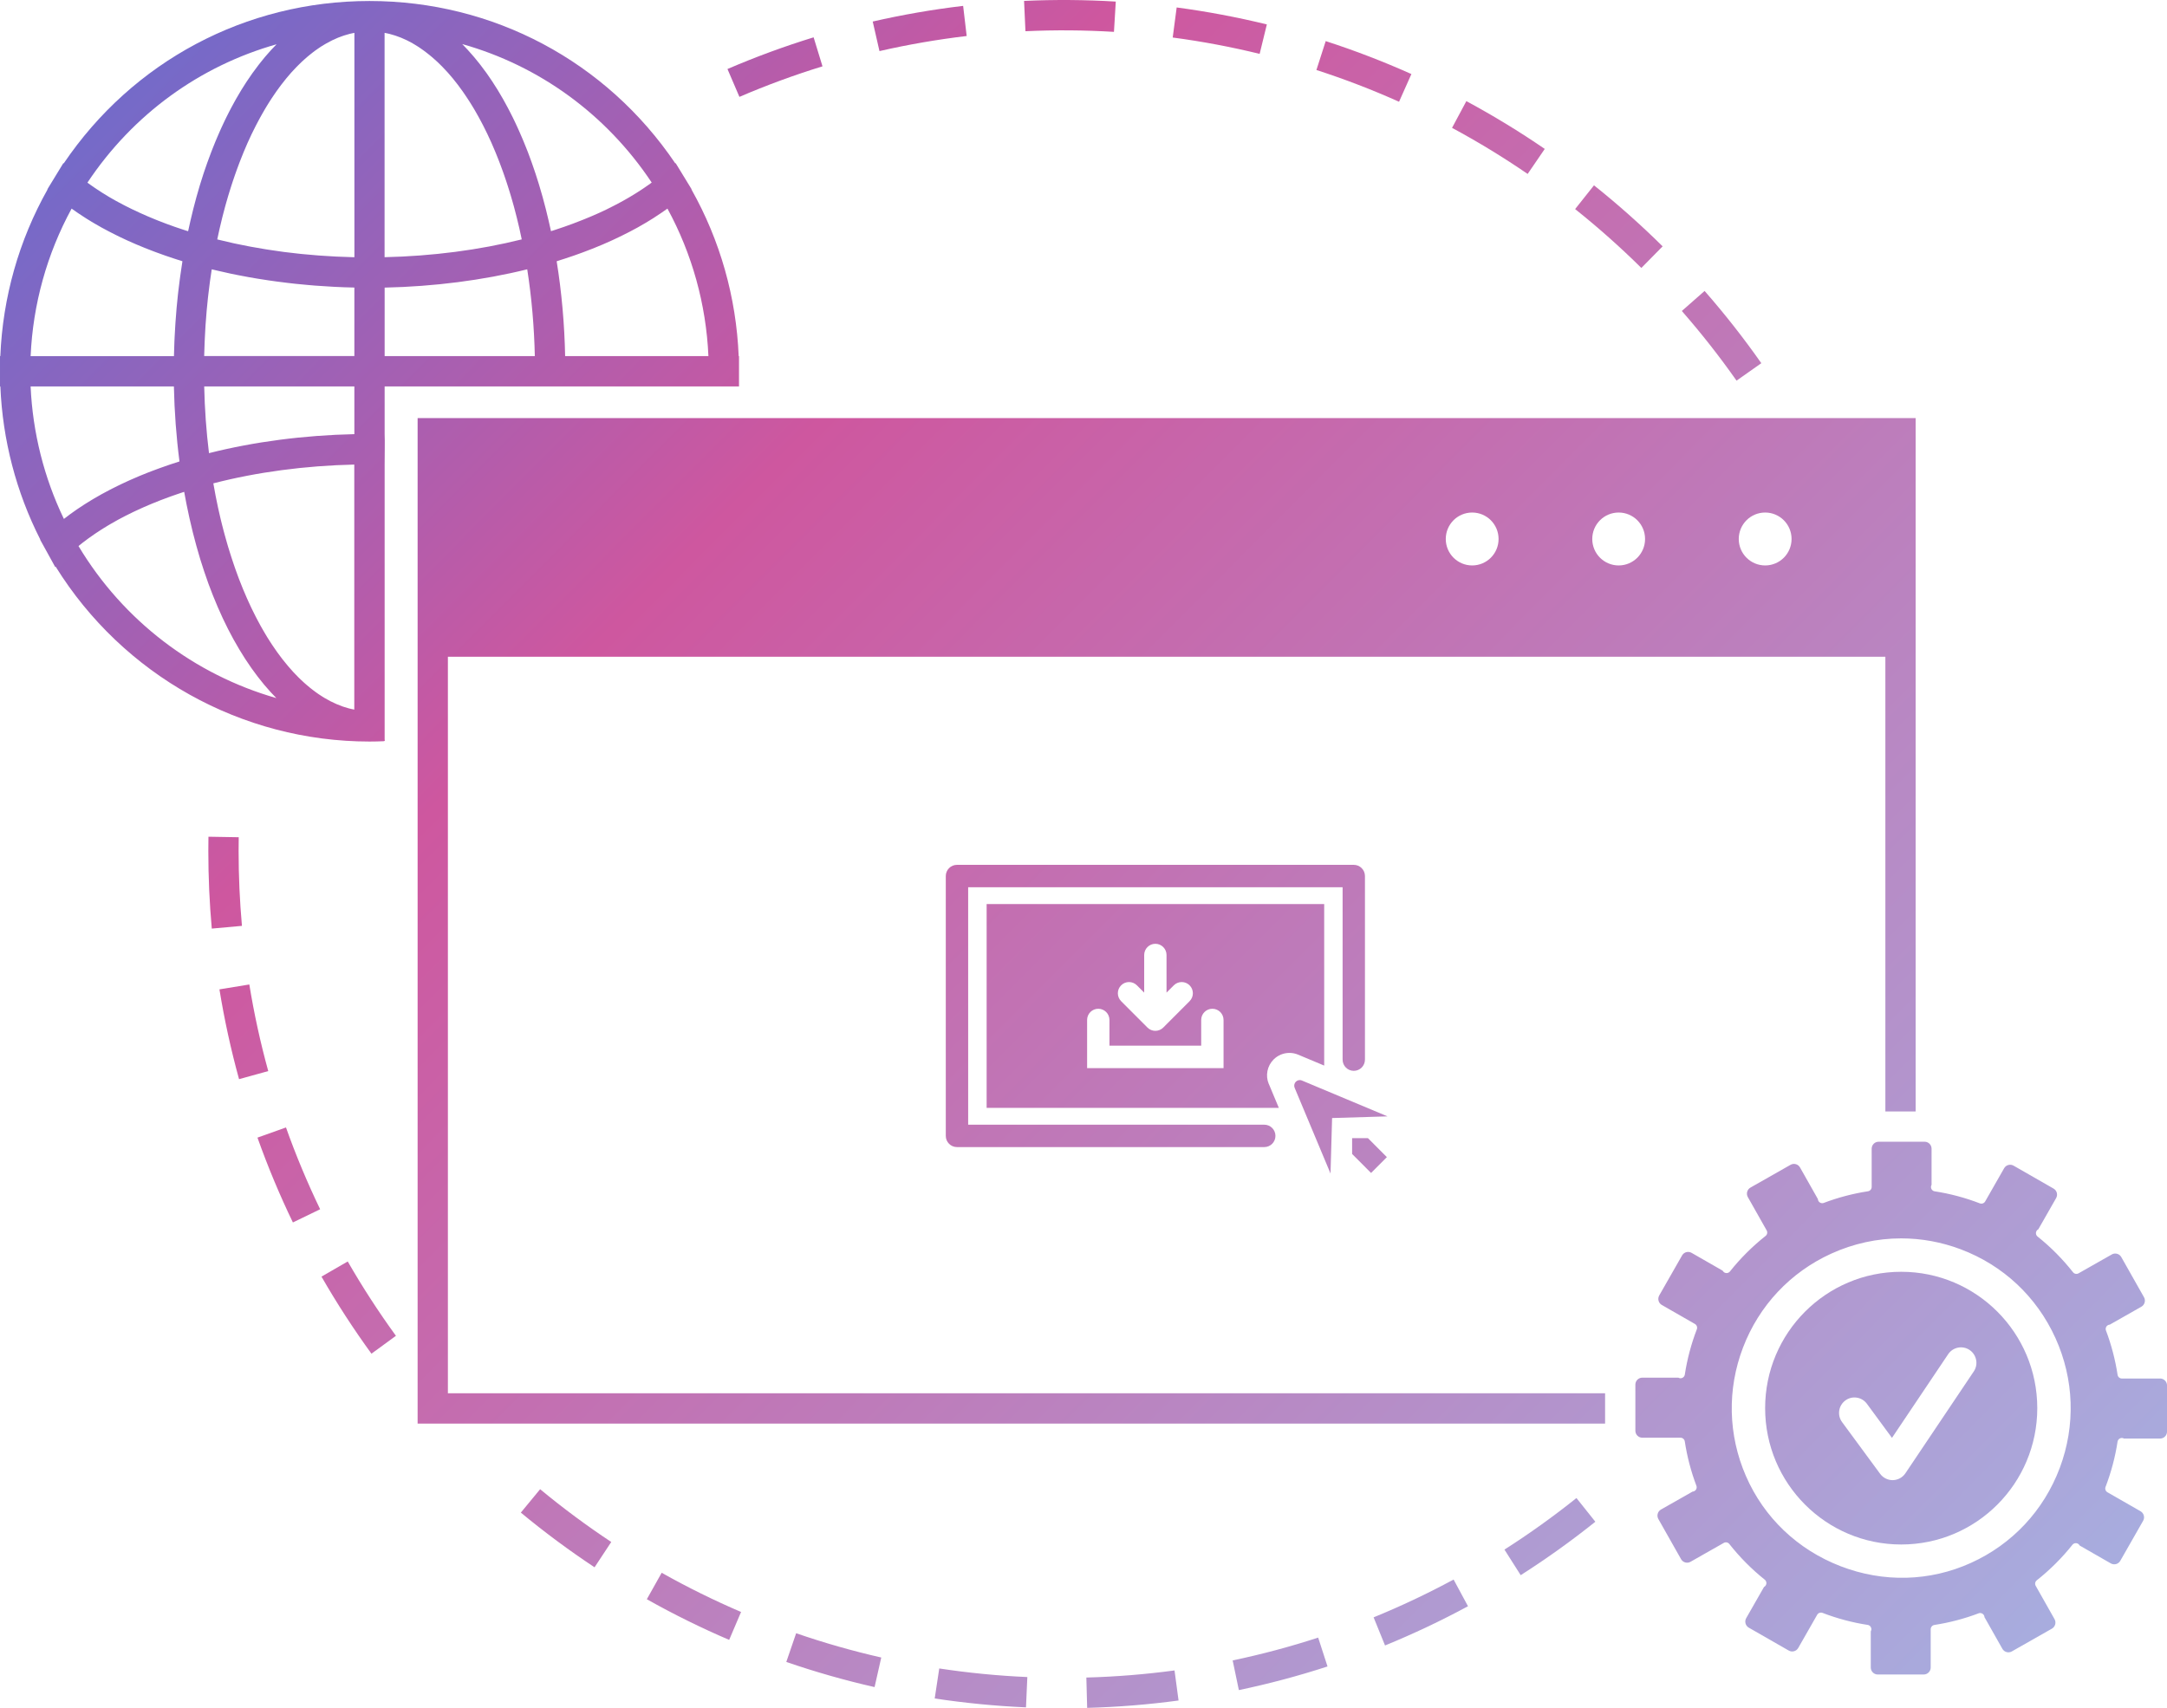 <svg id="eJvjUkc2Wpu1" xmlns="http://www.w3.org/2000/svg" xmlns:xlink="http://www.w3.org/1999/xlink" viewBox="0 0 326 257" shape-rendering="geometricPrecision" text-rendering="geometricPrecision">
<style><![CDATA[
#eJvjUkc2Wpu4_tr {animation: eJvjUkc2Wpu4_tr__tr 10000ms linear infinite normal forwards}@keyframes eJvjUkc2Wpu4_tr__tr { 0% {transform: translate(286.015px,211.893px) rotate(0deg)} 100% {transform: translate(286.015px,211.893px) rotate(450deg)}} #eJvjUkc2Wpu12 {animation: eJvjUkc2Wpu12_c_o 10000ms linear infinite normal forwards}@keyframes eJvjUkc2Wpu12_c_o { 0% {opacity: 1} 53.333% {opacity: 0.2} 100% {opacity: 1}}
]]></style>
<defs><linearGradient id="eJvjUkc2Wpu4-fill" x1="-46.978" y1="-120.996" x2="408.778" y2="332.528" spreadMethod="pad" gradientUnits="userSpaceOnUse" gradientTransform="translate(0 0)"><stop id="eJvjUkc2Wpu4-fill-0" offset="0%" stop-color="#0083ff"/><stop id="eJvjUkc2Wpu4-fill-1" offset="39%" stop-color="#ce579f"/><stop id="eJvjUkc2Wpu4-fill-2" offset="100%" stop-color="#94d8ff"/></linearGradient><linearGradient id="eJvjUkc2Wpu5-fill" x1="-65.509" y1="-102.373" x2="390.247" y2="351.152" spreadMethod="pad" gradientUnits="userSpaceOnUse" gradientTransform="translate(0 0)"><stop id="eJvjUkc2Wpu5-fill-0" offset="0%" stop-color="#0083ff"/><stop id="eJvjUkc2Wpu5-fill-1" offset="39%" stop-color="#ce579f"/><stop id="eJvjUkc2Wpu5-fill-2" offset="100%" stop-color="#94d8ff"/></linearGradient><linearGradient id="eJvjUkc2Wpu6-fill" x1="-84.049" y1="-83.745" x2="371.712" y2="369.78" spreadMethod="pad" gradientUnits="userSpaceOnUse" gradientTransform="translate(0 0)"><stop id="eJvjUkc2Wpu6-fill-0" offset="0%" stop-color="#0083ff"/><stop id="eJvjUkc2Wpu6-fill-1" offset="39%" stop-color="#ce579f"/><stop id="eJvjUkc2Wpu6-fill-2" offset="100%" stop-color="#94d8ff"/></linearGradient><linearGradient id="eJvjUkc2Wpu7-fill" x1="-46.978" y1="-120.992" x2="408.778" y2="332.528" spreadMethod="pad" gradientUnits="userSpaceOnUse" gradientTransform="translate(0 0)"><stop id="eJvjUkc2Wpu7-fill-0" offset="0%" stop-color="#0083ff"/><stop id="eJvjUkc2Wpu7-fill-1" offset="39%" stop-color="#ce579f"/><stop id="eJvjUkc2Wpu7-fill-2" offset="100%" stop-color="#94d8ff"/></linearGradient><linearGradient id="eJvjUkc2Wpu8-fill" x1="-72.743" y1="-95.104" x2="383.013" y2="358.42" spreadMethod="pad" gradientUnits="userSpaceOnUse" gradientTransform="translate(0 0)"><stop id="eJvjUkc2Wpu8-fill-0" offset="0%" stop-color="#0083ff"/><stop id="eJvjUkc2Wpu8-fill-1" offset="39%" stop-color="#ce579f"/><stop id="eJvjUkc2Wpu8-fill-2" offset="100%" stop-color="#94d8ff"/></linearGradient><linearGradient id="eJvjUkc2Wpu9-fill" x1="-72.743" y1="-95.104" x2="383.013" y2="358.42" spreadMethod="pad" gradientUnits="userSpaceOnUse" gradientTransform="translate(0 0)"><stop id="eJvjUkc2Wpu9-fill-0" offset="0%" stop-color="#0083ff"/><stop id="eJvjUkc2Wpu9-fill-1" offset="39%" stop-color="#ce579f"/><stop id="eJvjUkc2Wpu9-fill-2" offset="100%" stop-color="#94d8ff"/></linearGradient><linearGradient id="eJvjUkc2Wpu10-fill" x1="-67.9" y1="-99.971" x2="387.855" y2="353.553" spreadMethod="pad" gradientUnits="userSpaceOnUse" gradientTransform="translate(0 0)"><stop id="eJvjUkc2Wpu10-fill-0" offset="0%" stop-color="#0083ff"/><stop id="eJvjUkc2Wpu10-fill-1" offset="39%" stop-color="#ce579f"/><stop id="eJvjUkc2Wpu10-fill-2" offset="100%" stop-color="#94d8ff"/></linearGradient><linearGradient id="eJvjUkc2Wpu11-fill" x1="-67.909" y1="-99.962" x2="387.847" y2="353.562" spreadMethod="pad" gradientUnits="userSpaceOnUse" gradientTransform="translate(0 0)"><stop id="eJvjUkc2Wpu11-fill-0" offset="0%" stop-color="#0083ff"/><stop id="eJvjUkc2Wpu11-fill-1" offset="39%" stop-color="#ce579f"/><stop id="eJvjUkc2Wpu11-fill-2" offset="100%" stop-color="#94d8ff"/></linearGradient><linearGradient id="eJvjUkc2Wpu12-fill" x1="-77.621" y1="-110.07" x2="379.338" y2="345.839" spreadMethod="pad" gradientUnits="userSpaceOnUse" gradientTransform="translate(0 0)"><stop id="eJvjUkc2Wpu12-fill-0" offset="0%" stop-color="#0083ff"/><stop id="eJvjUkc2Wpu12-fill-1" offset="39%" stop-color="#ce579f"/><stop id="eJvjUkc2Wpu12-fill-2" offset="100%" stop-color="#94d8ff"/></linearGradient></defs><g clip-path="url(#eJvjUkc2Wpu13)"><g><g id="eJvjUkc2Wpu4_tr" transform="translate(286.015,211.893) rotate(0)"><path d="M324.957,207.439h-5.744c-.324,0-.597-.237-.647-.557-.346-2.269-.934-4.515-1.745-6.666-.123-.32.023-.68.333-.826.077-.037.159-.055.241-.06l4.751-2.698c.502-.283.679-.927.392-1.429l-3.416-6.041c-.137-.241-.36-.42-.633-.493-.269-.073-.552-.041-.793.101l-5.002,2.84c-.282.16-.633.091-.833-.165-1.567-1.986-3.357-3.794-5.33-5.369-.269-.215-.323-.598-.132-.881.064-.096.15-.169.246-.219l2.678-4.689c.137-.242.174-.525.101-.795-.073-.269-.246-.493-.488-.634l-6.013-3.447c-.501-.288-1.138-.115-1.425.388l-2.852,4.995c-.159.278-.501.401-.802.287-2.191-.845-4.478-1.456-6.796-1.812-.337-.051-.579-.357-.551-.699.009-.1.036-.196.086-.279v-5.433c0-.58-.469-1.05-1.043-1.05h-6.924c-.578,0-1.043.47-1.043,1.05v5.758c0,.324-.237.598-.556.648-2.264.347-4.505.936-6.65,1.749-.319.123-.679-.023-.825-.334-.036-.077-.055-.159-.059-.242l-2.692-4.762c-.283-.502-.925-.68-1.426-.392l-6.027,3.424c-.501.283-.678.927-.396,1.429l2.833,5.013c.16.283.092.635-.164.836-1.981,1.57-3.785,3.365-5.357,5.342-.214.269-.596.324-.879.132-.095-.064-.168-.151-.218-.247l-4.679-2.684c-.501-.288-1.138-.114-1.425.388l-3.44,6.027c-.136.242-.173.525-.1.794.073.27.246.493.488.635l4.983,2.858c.278.16.401.502.287.803-.843,2.197-1.453,4.489-1.808,6.813-.051.337-.351.579-.697.552-.101-.009-.196-.037-.278-.087h-5.421c-.578,0-1.043.471-1.043,1.046v6.94c0,.58.469,1.05,1.043,1.05h5.744c.324,0,.597.237.647.557.346,2.269.929,4.511,1.745,6.666.123.319-.023.68-.333.826-.077.037-.159.055-.241.06l-4.751,2.698c-.501.283-.679.927-.397,1.429l3.417,6.04c.136.242.36.42.633.494.269.073.551.041.793-.101l5.001-2.84c.283-.16.633-.091.834.165c1.567,1.986,3.357,3.794,5.329,5.369.269.214.324.598.133.881-.064.096-.151.169-.246.219l-2.679,4.689c-.137.242-.173.525-.1.795.073.269.246.493.487.634l6.013,3.447c.501.288,1.139.115,1.426-.388l2.852-4.995c.159-.278.501-.401.801-.287c2.191.844,4.478,1.456,6.797,1.812.337.051.578.356.551.699-.009.1-.037.196-.087.278v5.434c0,.579.47,1.05,1.043,1.05h6.924c.579,0,1.048-.471,1.048-1.05v-5.758c0-.324.237-.598.556-.648c2.264-.347,4.505-.936,6.651-1.749.318-.123.678.023.824.334.036.077.055.159.059.241l2.692,4.763c.283.502.925.68,1.426.392l6.027-3.424c.501-.283.678-.927.396-1.429l-2.833-5.013c-.16-.283-.091-.635.164-.836c1.981-1.57,3.785-3.365,5.357-5.342.214-.269.596-.324.879-.132.095.064.168.151.218.246l4.679,2.685c.501.288,1.138.114,1.425-.388l3.44-6.027c.136-.242.173-.525.1-.794-.073-.27-.246-.493-.488-.635l-4.983-2.858c-.278-.16-.401-.502-.287-.804.843-2.196,1.453-4.488,1.808-6.812.051-.338.356-.579.697-.552.101.009.196.036.278.087h5.421c.579,0,1.048-.471,1.048-1.05v-6.94c0-.58-.469-1.05-1.048-1.05v.004Zm-15.091,13.46c-2.401,6.392-7.139,11.464-13.352,14.281-6.204,2.813-13.174,2.991-19.628.498-6.46-2.493-11.516-7.314-14.235-13.574-2.683-6.177-2.838-13.044-.429-19.34c2.41-6.301,7.116-11.314,13.247-14.108c3.366-1.534,6.947-2.306,10.536-2.306c3.02,0,6.045.543,8.956,1.639c6.373,2.397,11.433,7.132,14.253,13.346c2.82,6.218,3.052,13.163.656,19.559l-.004.005Z" transform="translate(-286.015,-211.893)" fill="url(#eJvjUkc2Wpu4-fill)"/></g><path d="M62.826,62.916v151.303h178.642v-4.566h-174.087v-110.828h216.251v68.422h4.555v-104.331h-225.361ZM221.471,85.087c-2.191,0-3.972-1.781-3.972-3.981s1.776-3.981,3.972-3.981s3.972,1.781,3.972,3.981-1.776,3.981-3.972,3.981Zm22.038,0c-2.191,0-3.972-1.781-3.972-3.981s1.776-3.981,3.972-3.981s3.972,1.781,3.972,3.981-1.776,3.981-3.972,3.981Zm22.038,0c-2.191,0-3.972-1.781-3.972-3.981s1.777-3.981,3.972-3.981c2.196,0,3.973,1.781,3.973,3.981s-1.777,3.981-3.973,3.981Z" fill="url(#eJvjUkc2Wpu5-fill)"/><path d="M57.865,111.326v-41.42c0-1.954.05-3.324,0-4.57v-7.186h53.31v-4.566h-.05c-.36-8.826-2.788-17.418-7.106-25.08l.027-.023-1.029-1.685-1.376-2.251-.05.041C91.219,9.241,74.214,0.151,55.587,0.151s-35.627,9.09-46.003,24.44l-.05-.046-1.376,2.251L7.129,28.481l.027.023c-4.314,7.666-6.746,16.254-7.106,25.08h-.05v4.566h.055C0.383,66.176,2.437,74.065,6.063,81.192l-.023.023.866,1.566l1.403,2.548.064-.059C18.49,101.569,36.324,111.586,55.592,111.586c.72,0,1.435-.018,2.15-.05.178-.009.182-.21.128-.21h-.004ZM98.475,32.7c.26-.164.515-.333.765-.502.086-.059.173-.114.26-.173.31-.21.615-.42.911-.635c3.708,6.812,5.817,14.4,6.163,22.194h-21.555c-.1-4.862-.528-9.638-1.271-14.25h.023v-.032c.296-.091.592-.187.893-.283.087-.027.173-.055.26-.082.46-.151.911-.301,1.362-.457.137-.05.273-.096.41-.146.319-.114.633-.228.947-.342.16-.059.314-.119.469-.178.305-.114.61-.233.911-.351.137-.055.278-.11.414-.164.428-.173.852-.347,1.271-.525l.032-.014c.41-.178.815-.356,1.216-.539.132-.059.26-.119.387-.178.282-.132.565-.265.843-.402.141-.069.278-.137.414-.201.287-.142.565-.283.847-.425.114-.059.228-.114.337-.173.383-.201.761-.402,1.134-.607.064-.036.128-.073.191-.11.31-.173.61-.347.911-.525.123-.073.241-.142.36-.215.246-.146.487-.297.729-.447.123-.078.241-.151.364-.228v-.009Zm-.433-5.232c-.045.036-.091.069-.141.105-.1.073-.2.142-.296.215-.2.142-.401.283-.606.42-.105.073-.214.146-.323.219-.223.151-.456.301-.688.448-.082.055-.164.11-.251.16-.314.196-.633.393-.957.584-.087.05-.178.1-.264.155-.246.141-.492.283-.743.425-.123.069-.246.137-.369.201-.232.128-.465.251-.702.374-.123.064-.241.128-.369.192-.282.146-.569.288-.861.434-.073.036-.146.073-.219.11-.36.173-.729.347-1.098.516-.114.05-.228.101-.342.151-.269.119-.537.242-.815.356-.137.059-.273.119-.414.173-.269.114-.537.224-.811.333-.132.05-.26.105-.392.155-.378.151-.761.297-1.148.443-.027.009-.055.018-.082.032-.401.151-.806.297-1.216.438-.132.046-.269.091-.401.137-.292.1-.588.201-.884.297-.15.05-.301.096-.451.146-.105.032-.21.064-.31.096-.059-.288-.128-.566-.191-.849-.055-.237-.105-.475-.159-.708-.096-.411-.191-.813-.292-1.214-.05-.201-.096-.402-.146-.598-.128-.502-.26-.995-.396-1.488-.027-.096-.05-.196-.077-.292-.164-.594-.333-1.178-.51-1.753-.036-.123-.077-.246-.114-.37-.137-.447-.278-.895-.424-1.333-.064-.196-.132-.388-.196-.58-.123-.361-.246-.726-.373-1.082-.077-.215-.155-.429-.232-.639-.118-.329-.241-.657-.364-.982-.087-.219-.173-.438-.26-.657-.123-.31-.246-.616-.373-.922-.091-.219-.182-.438-.278-.657-.128-.297-.255-.589-.383-.881-.096-.219-.196-.434-.291-.648-.132-.283-.264-.566-.396-.849-.1-.21-.201-.42-.305-.63-.137-.279-.278-.552-.419-.826-.105-.201-.21-.402-.314-.603-.146-.274-.296-.543-.442-.813-.105-.187-.209-.379-.314-.566-.155-.274-.319-.543-.478-.813-.1-.173-.205-.347-.305-.516-.178-.292-.36-.575-.547-.858-.091-.137-.178-.279-.264-.415-.273-.415-.556-.822-.838-1.224-.305-.429-.615-.845-.929-1.246-.105-.132-.209-.26-.31-.388-.21-.265-.424-.53-.638-.785-.128-.151-.255-.297-.387-.443-.196-.224-.387-.447-.583-.657-.137-.151-.278-.292-.415-.438-.137-.142-.269-.292-.41-.429C81.088,9.88,91.178,17.158,98.033,27.458l.009.009ZM57.865,4.945c.114.023.228.046.337.068.123.027.246.055.369.082.187.046.369.1.556.16.114.032.228.064.337.1.214.073.424.151.638.233.082.032.164.059.246.091.291.119.579.247.866.388.086.041.169.091.255.132.205.105.405.21.606.324.114.064.228.137.342.205.169.1.342.205.51.315.123.078.246.164.364.247.16.11.319.219.478.338.123.091.246.183.369.279.155.119.31.242.465.365.123.1.246.201.369.306.155.132.305.265.456.402.118.11.237.215.36.324.155.146.31.301.465.452.109.11.223.219.333.333.173.178.342.361.51.543.091.1.187.196.278.297.255.283.506.58.756.881.082.096.159.201.237.301.173.215.346.429.515.653.105.137.205.274.305.415.146.196.287.393.433.594.109.151.214.306.319.466.137.196.269.397.401.598.105.164.214.329.319.493.132.205.26.411.387.621.105.169.209.342.31.516.128.215.255.434.378.657.1.173.2.351.296.53.128.233.255.475.383.712.091.173.182.343.273.52.141.269.273.548.41.826.073.151.15.301.223.452.205.429.405.868.606,1.31.045.105.091.215.137.32.15.347.305.699.451,1.055.073.178.146.361.219.539.118.292.237.584.351.886.077.201.155.402.228.607.105.283.214.571.319.863.077.215.15.429.228.644.1.288.2.58.296.872.073.219.146.438.214.657.096.301.191.603.287.909.068.219.137.438.2.662.096.32.187.644.278.963.059.215.123.425.182.644.1.361.196.731.287,1.096.046.183.096.365.141.548.137.552.273,1.109.401,1.676.014.064.027.133.041.196.105.466.205.936.305,1.411-6.405,1.603-13.456,2.52-20.635,2.68v-33.759h.014Zm0,38.357v-.023c7.443-.16,14.768-1.105,21.451-2.753.66,4.232,1.043,8.606,1.143,13.058h-22.594v-10.282ZM41.635,6.634c-.137.137-.273.288-.41.429-.137.146-.278.288-.414.434-.201.215-.396.438-.592.667-.128.146-.255.288-.378.434-.214.256-.428.525-.642.794-.1.128-.205.251-.305.384-.314.406-.624.822-.929,1.251-.282.397-.56.808-.838,1.224-.091.137-.178.274-.264.411-.182.283-.369.571-.547.863-.105.169-.205.342-.305.516-.159.269-.319.539-.478.813-.105.187-.209.374-.314.566-.15.269-.296.539-.442.813-.105.196-.21.397-.31.598-.141.274-.282.552-.419.831-.1.205-.2.411-.301.621-.137.283-.269.571-.401.858-.096.21-.191.425-.287.639-.132.297-.26.594-.387.895-.091.215-.182.429-.273.644-.128.31-.255.625-.378.941-.087.215-.169.425-.251.644-.128.329-.251.667-.373 1-.077.205-.15.411-.228.621-.132.365-.255.74-.383,1.109-.064.183-.128.365-.187.552-.15.457-.296.918-.437,1.383-.032.105-.068.21-.1.32-.178.58-.346,1.169-.51,1.762-.023.082-.041.164-.064.242-.141.507-.278,1.018-.405,1.534-.05.192-.096.388-.141.58-.1.411-.2.822-.296,1.237-.055.228-.105.466-.155.694-.064.288-.132.571-.191.858-.105-.032-.209-.064-.314-.096-.15-.05-.301-.096-.446-.146-.296-.096-.592-.196-.888-.297-.132-.046-.269-.091-.401-.137-.415-.146-.829-.292-1.239-.448-.014,0-.023-.009-.036-.014-.396-.146-.788-.301-1.175-.452-.128-.05-.251-.1-.374-.151-.278-.114-.556-.228-.829-.343-.132-.055-.269-.114-.401-.169-.282-.123-.56-.242-.838-.37-.105-.046-.214-.096-.319-.142-.374-.173-.747-.347-1.111-.52-.059-.027-.118-.059-.178-.087-.305-.151-.606-.301-.906-.452-.114-.059-.228-.119-.342-.178-.246-.128-.487-.26-.729-.388-.114-.064-.232-.128-.346-.187-.264-.146-.519-.292-.779-.443-.077-.046-.159-.091-.237-.137-.328-.192-.651-.388-.966-.589-.077-.05-.155-.1-.232-.151-.237-.151-.474-.306-.706-.461-.105-.069-.21-.141-.31-.21-.209-.141-.414-.283-.615-.429-.096-.069-.196-.137-.292-.21-.05-.036-.096-.069-.141-.105C20.002,17.185,30.092,9.908,41.644,6.652l-.009-.018ZM10.769,31.389c.301.215.601.425.911.635.087.059.173.114.26.173.251.169.506.333.765.502.123.078.246.155.364.233.237.151.478.297.72.443.123.073.246.146.369.219.291.173.592.342.893.511.073.041.141.082.214.123.369.205.743.406,1.125.603.118.064.241.123.36.183.269.137.542.279.82.415.146.073.292.142.437.215.269.128.542.256.815.384.137.064.278.128.415.192.373.169.752.338,1.139.502.059.027.123.05.182.078.387.164.783.329,1.18.488.15.059.301.119.451.178.287.114.579.228.87.338.169.064.333.128.501.187.301.11.606.219.911.329.15.055.296.105.446.16.442.155.893.306,1.344.452.1.032.201.064.296.096.287.091.574.183.866.274v.027h.018c-.004.041-.009.073-.014.105-.023.141-.041.283-.064.425-.086.543-.164,1.091-.241,1.639-.032.224-.059.447-.091.671-.064.502-.128 1-.187,1.507-.023.205-.05.411-.073.616-.077.694-.146,1.393-.209,2.091-.005.064-.009.128-.014.196-.055.639-.105,1.283-.15,1.927-.014.219-.027.438-.041.662-.032.511-.059,1.023-.087,1.539-.009.224-.023.448-.032.671-.027.621-.046,1.242-.059,1.867c0,.096-.004.192-.009.288c0,.018,0,.037,0,.059h-21.564c.346-7.794,2.451-15.382,6.163-22.194v-.009Zm-.301,46.05c-.032.023-.068.05-.1.078-.255.187-.51.379-.756.571C6.623,71.878,4.915,65.075,4.605,58.149h21.555c.082,3.817.36,7.588.838,11.264h-.018v.032c-.447.141-.893.288-1.335.434-.096.032-.187.064-.278.096-.396.137-.793.274-1.184.415-.155.055-.31.114-.465.169-.337.123-.67.251-1.002.374-.15.059-.301.114-.451.173-.378.146-.747.297-1.116.452-.091.036-.182.073-.269.11-.456.192-.902.384-1.344.584-.109.05-.214.1-.323.146-.333.151-.665.306-.989.461-.141.069-.282.137-.424.205-.301.146-.597.292-.888.443-.132.069-.264.132-.396.201-.364.187-.72.379-1.075.575-.05.027-.1.05-.146.078-.396.219-.788.443-1.171.671-.114.069-.228.137-.342.205-.269.164-.537.329-.802.493-.132.082-.26.164-.387.246-.255.164-.51.333-.756.498-.114.078-.228.151-.337.228-.351.242-.692.484-1.03.731l-.005.005Zm1.344,4.73c.091-.078.182-.151.278-.228.1-.078.196-.16.296-.237.219-.169.437-.338.665-.502.082-.059.164-.123.246-.183.31-.224.624-.447.948-.667.059-.041.118-.078.178-.119.269-.178.537-.356.815-.534.114-.073.228-.141.342-.215.232-.141.465-.288.702-.429.123-.073.246-.146.373-.219.251-.146.506-.292.765-.434.109-.059.214-.123.323-.183.364-.201.738-.397,1.116-.589.05-.027.105-.055.159-.078.328-.169.66-.333.998-.493.132-.064.264-.123.396-.187.269-.128.542-.251.815-.374.146-.064.291-.128.437-.196.282-.123.569-.247.861-.37.132-.055.26-.11.392-.164.419-.173.838-.342,1.271-.511.032-.014.064-.023.1-.036.401-.155.802-.306,1.212-.452.146-.055.296-.105.446-.16.301-.105.606-.215.911-.315.169-.055.333-.114.501-.169.114-.036.232-.073.351-.114.1.557.205,1.105.31,1.648.023.114.045.228.068.343.128.639.26,1.269.401,1.895.014.059.027.119.041.178.137.612.282,1.219.428,1.817.014.064.032.128.046.192.15.607.31,1.21.474,1.804.027.105.059.21.087.32.164.584.328,1.164.501,1.735.027.087.055.173.077.256.364,1.187.752,2.342,1.157,3.465.032.082.059.169.091.256.196.534.396,1.064.606,1.584.036.091.073.183.109.269.209.53.428,1.05.647,1.561.018.041.036.082.055.123.219.507.442,1.004.67,1.493.023.05.046.096.068.146.232.493.465.973.706,1.447.041.082.082.16.123.242.237.466.478.922.729,1.374.036.064.073.128.109.192.515.927,1.048,1.822,1.599,2.675.041.064.082.128.123.192.264.406.533.803.806,1.191.046.069.096.137.141.201.278.393.56.776.843,1.146.023.032.05.064.073.096.278.361.565.717.847,1.059.032.042.068.083.1.124.292.347.583.68.879,1.004.055.06.109.119.164.183.26.283.524.557.788.826-12.308-3.525-23.018-11.62-29.764-22.879ZM53.31,106.783c-.15-.027-.301-.064-.451-.096-.118-.027-.237-.05-.355-.082-.228-.059-.451-.132-.679-.205-.086-.028-.173-.051-.26-.083-.31-.109-.62-.228-.925-.36-.073-.032-.15-.069-.223-.105-.232-.105-.465-.21-.697-.329-.114-.059-.228-.123-.342-.187-.187-.101-.378-.206-.565-.315-.123-.073-.251-.155-.373-.233-.173-.11-.351-.224-.524-.342-.128-.087-.255-.179-.383-.27-.169-.123-.337-.246-.501-.374-.128-.101-.255-.201-.383-.302-.164-.132-.328-.274-.492-.411-.123-.109-.251-.214-.373-.324-.164-.15-.328-.306-.496-.461-.118-.114-.237-.224-.355-.342-.173-.169-.342-.347-.51-.525-.109-.114-.214-.224-.324-.338-.2-.219-.401-.448-.601-.68-.073-.083-.146-.16-.214-.247-.269-.315-.528-.644-.793-.977-.082-.11-.164-.224-.251-.333-.178-.237-.355-.475-.533-.717-.1-.141-.205-.292-.305-.438-.155-.219-.305-.443-.46-.671-.105-.16-.21-.324-.319-.488-.141-.224-.287-.447-.428-.676-.105-.173-.209-.347-.314-.525-.137-.233-.273-.466-.41-.703-.105-.183-.205-.365-.31-.548-.132-.242-.269-.488-.396-.74-.1-.187-.196-.37-.296-.562-.132-.26-.264-.525-.396-.794-.091-.183-.182-.37-.273-.557-.141-.292-.278-.594-.414-.895-.077-.169-.155-.333-.228-.502-.182-.411-.36-.831-.538-1.256-.027-.064-.055-.123-.082-.192-.2-.488-.396-.991-.592-1.493-.064-.16-.118-.329-.182-.493-.128-.352-.26-.699-.383-1.055-.073-.201-.141-.411-.209-.612-.109-.324-.223-.648-.328-.982-.073-.224-.141-.448-.214-.671-.1-.32-.2-.644-.301-.968-.068-.233-.137-.47-.205-.703-.096-.329-.187-.657-.278-.986-.064-.237-.132-.479-.196-.721-.091-.338-.178-.68-.264-1.023-.059-.237-.118-.479-.178-.717-.087-.361-.169-.726-.251-1.091-.05-.228-.105-.457-.155-.689-.087-.406-.173-.822-.255-1.237-.041-.196-.082-.388-.118-.584-.118-.607-.232-1.219-.337-1.84c6.56-1.694,13.812-2.662,21.205-2.826v36.886l.014-.009Zm0-41.475v.023c-7.603.164-15.073,1.141-21.87,2.858-.405-3.283-.647-6.643-.72-10.04h22.589v7.159Zm0-22.011v10.282h-22.594v-.027c.014-.671.041-1.338.068-2.0.009-.201.018-.397.027-.598.023-.511.05-1.023.082-1.534.009-.183.023-.361.032-.543.045-.667.096-1.333.155-1.995.009-.101.018-.201.027-.301.05-.566.109-1.137.169-1.698.023-.196.045-.393.068-.589.059-.516.123-1.032.191-1.543.018-.155.041-.306.059-.461.082-.589.169-1.178.26-1.762.059.014.118.027.173.041.319.078.647.151.97.224.579.132,1.157.269,1.745.393.369.078.743.151,1.116.224.551.11,1.107.215,1.667.315.392.069.783.137,1.18.201.551.091,1.107.178,1.663.26.401.059.802.114,1.203.169.565.078,1.13.146,1.699.215.401.046.797.096,1.198.137.592.064,1.184.119,1.781.169.383.032.761.069,1.143.1.656.05,1.316.091,1.977.128.324.018.647.041.97.059.984.05,1.972.087,2.966.105v.023l.004.009Zm0-4.593c-.091,0-.182,0-.273-.005-.797-.018-1.59-.046-2.382-.087-.041,0-.077-.004-.118-.004-.77-.036-1.535-.087-2.3-.142-.15-.009-.296-.023-.446-.032-.765-.059-1.531-.128-2.287-.201-.15-.014-.305-.032-.456-.046-.774-.082-1.544-.169-2.309-.269-.014,0-.027,0-.041-.005-.77-.101-1.535-.215-2.3-.333-.155-.023-.305-.046-.46-.073-.733-.119-1.467-.242-2.191-.379-.141-.027-.278-.055-.414-.078-.706-.132-1.408-.274-2.1-.425-.055-.014-.109-.023-.164-.037-.724-.16-1.435-.329-2.141-.502-.082-.018-.164-.041-.246-.059.1-.484.205-.963.314-1.443.014-.05.023-.105.036-.16.128-.566.264-1.123.401-1.676.045-.183.096-.361.141-.543.096-.37.191-.74.291-1.105.059-.215.118-.425.178-.635.091-.324.187-.653.282-.973.064-.219.132-.438.2-.657.096-.306.191-.612.287-.913.073-.219.141-.438.214-.653.1-.297.2-.589.301-.881.073-.215.15-.425.223-.635.105-.292.214-.58.319-.868.077-.201.15-.402.228-.603.118-.301.237-.598.355-.895.073-.178.141-.356.214-.53.15-.365.305-.721.46-1.077.041-.101.086-.201.128-.297.2-.447.401-.881.606-1.315.073-.151.146-.292.219-.438.137-.283.278-.566.419-.84.086-.173.178-.342.269-.511.128-.242.255-.484.387-.721.096-.178.196-.347.291-.52.128-.224.255-.448.383-.667.1-.173.205-.343.305-.511.128-.21.26-.42.392-.63.105-.164.209-.329.314-.488.137-.205.269-.406.41-.607.105-.151.209-.306.314-.457.146-.205.291-.402.437-.603.1-.137.2-.274.301-.406.173-.228.351-.452.528-.671.073-.091.15-.192.223-.283.251-.301.501-.598.756-.886.087-.101.178-.192.269-.288.173-.187.342-.374.519-.552.109-.114.219-.219.328-.329.155-.155.314-.31.469-.457.118-.11.237-.215.355-.324.155-.137.305-.274.46-.406.123-.105.241-.205.364-.301.155-.128.31-.251.465-.37.123-.096.246-.187.369-.279.16-.119.319-.228.483-.338.123-.082.241-.164.364-.247.169-.11.342-.215.515-.315.114-.068.228-.137.342-.201.205-.114.405-.219.61-.324.082-.041.169-.091.251-.132.287-.142.579-.269.866-.388.082-.032.164-.059.241-.091.214-.082.428-.164.642-.233.114-.037.223-.068.337-.1.187-.055.369-.11.556-.16.123-.032.246-.055.364-.082.114-.027.223-.046.337-.068v33.763l-.005-.004Z" fill="url(#eJvjUkc2Wpu6-fill)"/><path d="M286.014,191.377c-11.306,0-20.471,9.186-20.471,20.518s9.165,20.519,20.471,20.519s20.471-9.187,20.471-20.519-9.165-20.518-20.471-20.518Zm10.919,14.994l-10.29,15.331c-.419.626-1.121,1.009-1.877,1.028h-.05c-.733,0-1.43-.352-1.868-.945l-5.73-7.79c-.369-.502-.519-1.114-.428-1.725.091-.617.419-1.156.915-1.525.497-.37,1.107-.521,1.722-.43.611.092,1.153.421,1.522.918l3.776,5.137l8.454-12.593c.347-.516.87-.863,1.481-.986.606-.119,1.225.005,1.74.352s.861.872.984,1.484c.123.611-.005,1.228-.351,1.744Z" fill="url(#eJvjUkc2Wpu7-fill)"/><path d="M190.873,163.115c-.528-1.26-.241-2.717.725-3.685.642-.643,1.503-.99,2.382-.99.437,0,.879.086,1.298.26l3.932,1.648v-24.308h-50.782v30.673h43.958l-1.503-3.598h-.01Zm-22.215-14.843c.655-.658,1.721-.658,2.377,0l1.094,1.096v-5.662c0-.931.751-1.685,1.681-1.685.929,0,1.68.754,1.68,1.685v5.662l1.094-1.096c.656-.658,1.722-.658,2.377,0c.656.657.656,1.726,0,2.383l-3.963,3.972c-.328.329-.76.493-1.188.493-.429,0-.861-.164-1.189-.493l-3.963-3.972c-.656-.657-.656-1.726,0-2.383Zm15.414,12.455h-20.53v-7.246c0-.931.752-1.684,1.681-1.684s1.681.753,1.681,1.684v3.872h13.802v-3.872c0-.931.752-1.684,1.681-1.684s1.681.753,1.681,1.684v7.246h.004Z" fill="url(#eJvjUkc2Wpu8-fill)"/><path d="M190.195,172.612h-46.231c-.93,0-1.681-.754-1.681-1.685v-39.101c0-.931.751-1.685,1.681-1.685h59.696c.929,0,1.681.754,1.681,1.685v27.627c0,.932-.752,1.685-1.681,1.685s-1.681-.753-1.681-1.685v-25.942h-56.33v35.731h44.546c.929,0,1.681.754,1.681,1.685s-.752,1.685-1.681,1.685Z" fill="url(#eJvjUkc2Wpu9-fill)"/><path d="M194.763,163.69l5.398,12.898.237-8.346l8.341-.251-12.882-5.396c-.688-.288-1.376.406-1.089,1.091l-.005.004Z" fill="url(#eJvjUkc2Wpu10-fill)"/><path d="M206.261,176.506l2.378-2.383-2.851-2.858h-2.378v2.383l2.851,2.858Z" fill="url(#eJvjUkc2Wpu11-fill)"/><path id="eJvjUkc2Wpu12" d="M163.551,257l-.123-4.566c4.432-.118,8.896-.479,13.265-1.068l.606,4.525c-4.528.611-9.156.986-13.753,1.109h.005Zm-9.202-.078c-4.591-.201-9.21-.653-13.734-1.337l.684-4.516c4.364.662,8.819,1.1,13.251,1.292l-.201,4.561Zm32.024-2.593l-.934-4.47c4.332-.908,8.659-2.064,12.864-3.433l1.407,4.342c-4.359,1.42-8.846,2.616-13.337,3.556v.005Zm-54.8-.457c-4.473-1.013-8.942-2.287-13.283-3.785l1.481-4.319c4.181,1.443,8.491,2.671,12.804,3.653l-1.006,4.451h.004Zm76.788-6.268l-1.717-4.228c4.09-1.671,8.14-3.584,12.034-5.689l2.164,4.018c-4.036,2.182-8.236,4.168-12.477,5.903l-.004-.004Zm-98.667-.836c-4.213-1.803-8.381-3.862-12.385-6.118l2.232-3.981c3.858,2.173,7.88,4.159,11.944,5.899l-1.791,4.2Zm119.079-9.734l-2.446-3.853c3.73-2.379,7.375-4.991,10.832-7.758l2.843,3.566c-3.585,2.868-7.362,5.575-11.229,8.04v.005ZM89.446,235.847c-3.826-2.534-7.557-5.301-11.092-8.232l2.902-3.52c3.412,2.826,7.011,5.497,10.7,7.94l-2.51,3.807v.005ZM55.879,203.7c-2.701-3.717-5.234-7.62-7.516-11.597l3.949-2.279c2.205,3.84,4.646,7.602,7.252,11.187L55.883,203.7h-.005ZM44.063,183.953c-2-4.141-3.79-8.437-5.33-12.766l4.291-1.529c1.48,4.173,3.212,8.314,5.138,12.309l-4.1,1.986Zm-8.099-21.559c-1.221-4.425-2.214-8.972-2.952-13.515l4.496-.735c.711,4.379,1.667,8.766,2.847,13.031l-4.391,1.214v.005Zm-4.104-22.665c-.346-3.849-.519-7.77-.519-11.656c0-.721.005-1.443.018-2.164l4.555.078c-.014.694-.018,1.392-.018,2.086c0,3.749.169,7.534.501,11.25l-4.537.411v-.005ZM261.243,57.282c-2.542-3.625-5.316-7.15-8.232-10.487l3.426-3.013c3.025,3.456,5.899,7.113,8.532,10.871l-3.726,2.625v.004ZM246.921,40.32c-3.148-3.118-6.5-6.095-9.962-8.857l2.838-3.575c3.589,2.863,7.06,5.949,10.326,9.182l-3.202,3.251ZM229.816,26.175c-3.653-2.507-7.48-4.84-11.374-6.935l2.154-4.022c4.036,2.173,8.008,4.593,11.794,7.191l-2.574,3.767ZM210.47,15.313c-4.041-1.813-8.222-3.42-12.431-4.78l1.398-4.347c4.364,1.411,8.701,3.082,12.891,4.958l-1.858,4.168Zm-99.231-.731l-1.8-4.196c4.219-1.817,8.578-3.42,12.96-4.767l1.335,4.365c-4.228,1.297-8.427,2.844-12.495,4.593v.005Zm78.263-6.474c-4.291-1.05-8.691-1.881-13.082-2.461l.596-4.525c4.551.603,9.115,1.466,13.566,2.552l-1.084,4.433h.004Zm-57.195-.415l-1.016-4.452c4.464-1.023,9.037-1.817,13.602-2.356l.533,4.534c-4.401.52-8.815,1.283-13.115,2.269l-.004.005Zm35.275-2.899c-4.405-.265-8.91-.301-13.315-.096l-.209-4.561c4.569-.21,9.233-.178,13.798.1l-.274,4.557Z" fill="url(#eJvjUkc2Wpu12-fill)"/></g><clipPath id="eJvjUkc2Wpu13"><rect width="326" height="257" rx="0" ry="0" fill="#fff"/></clipPath></g></svg>
